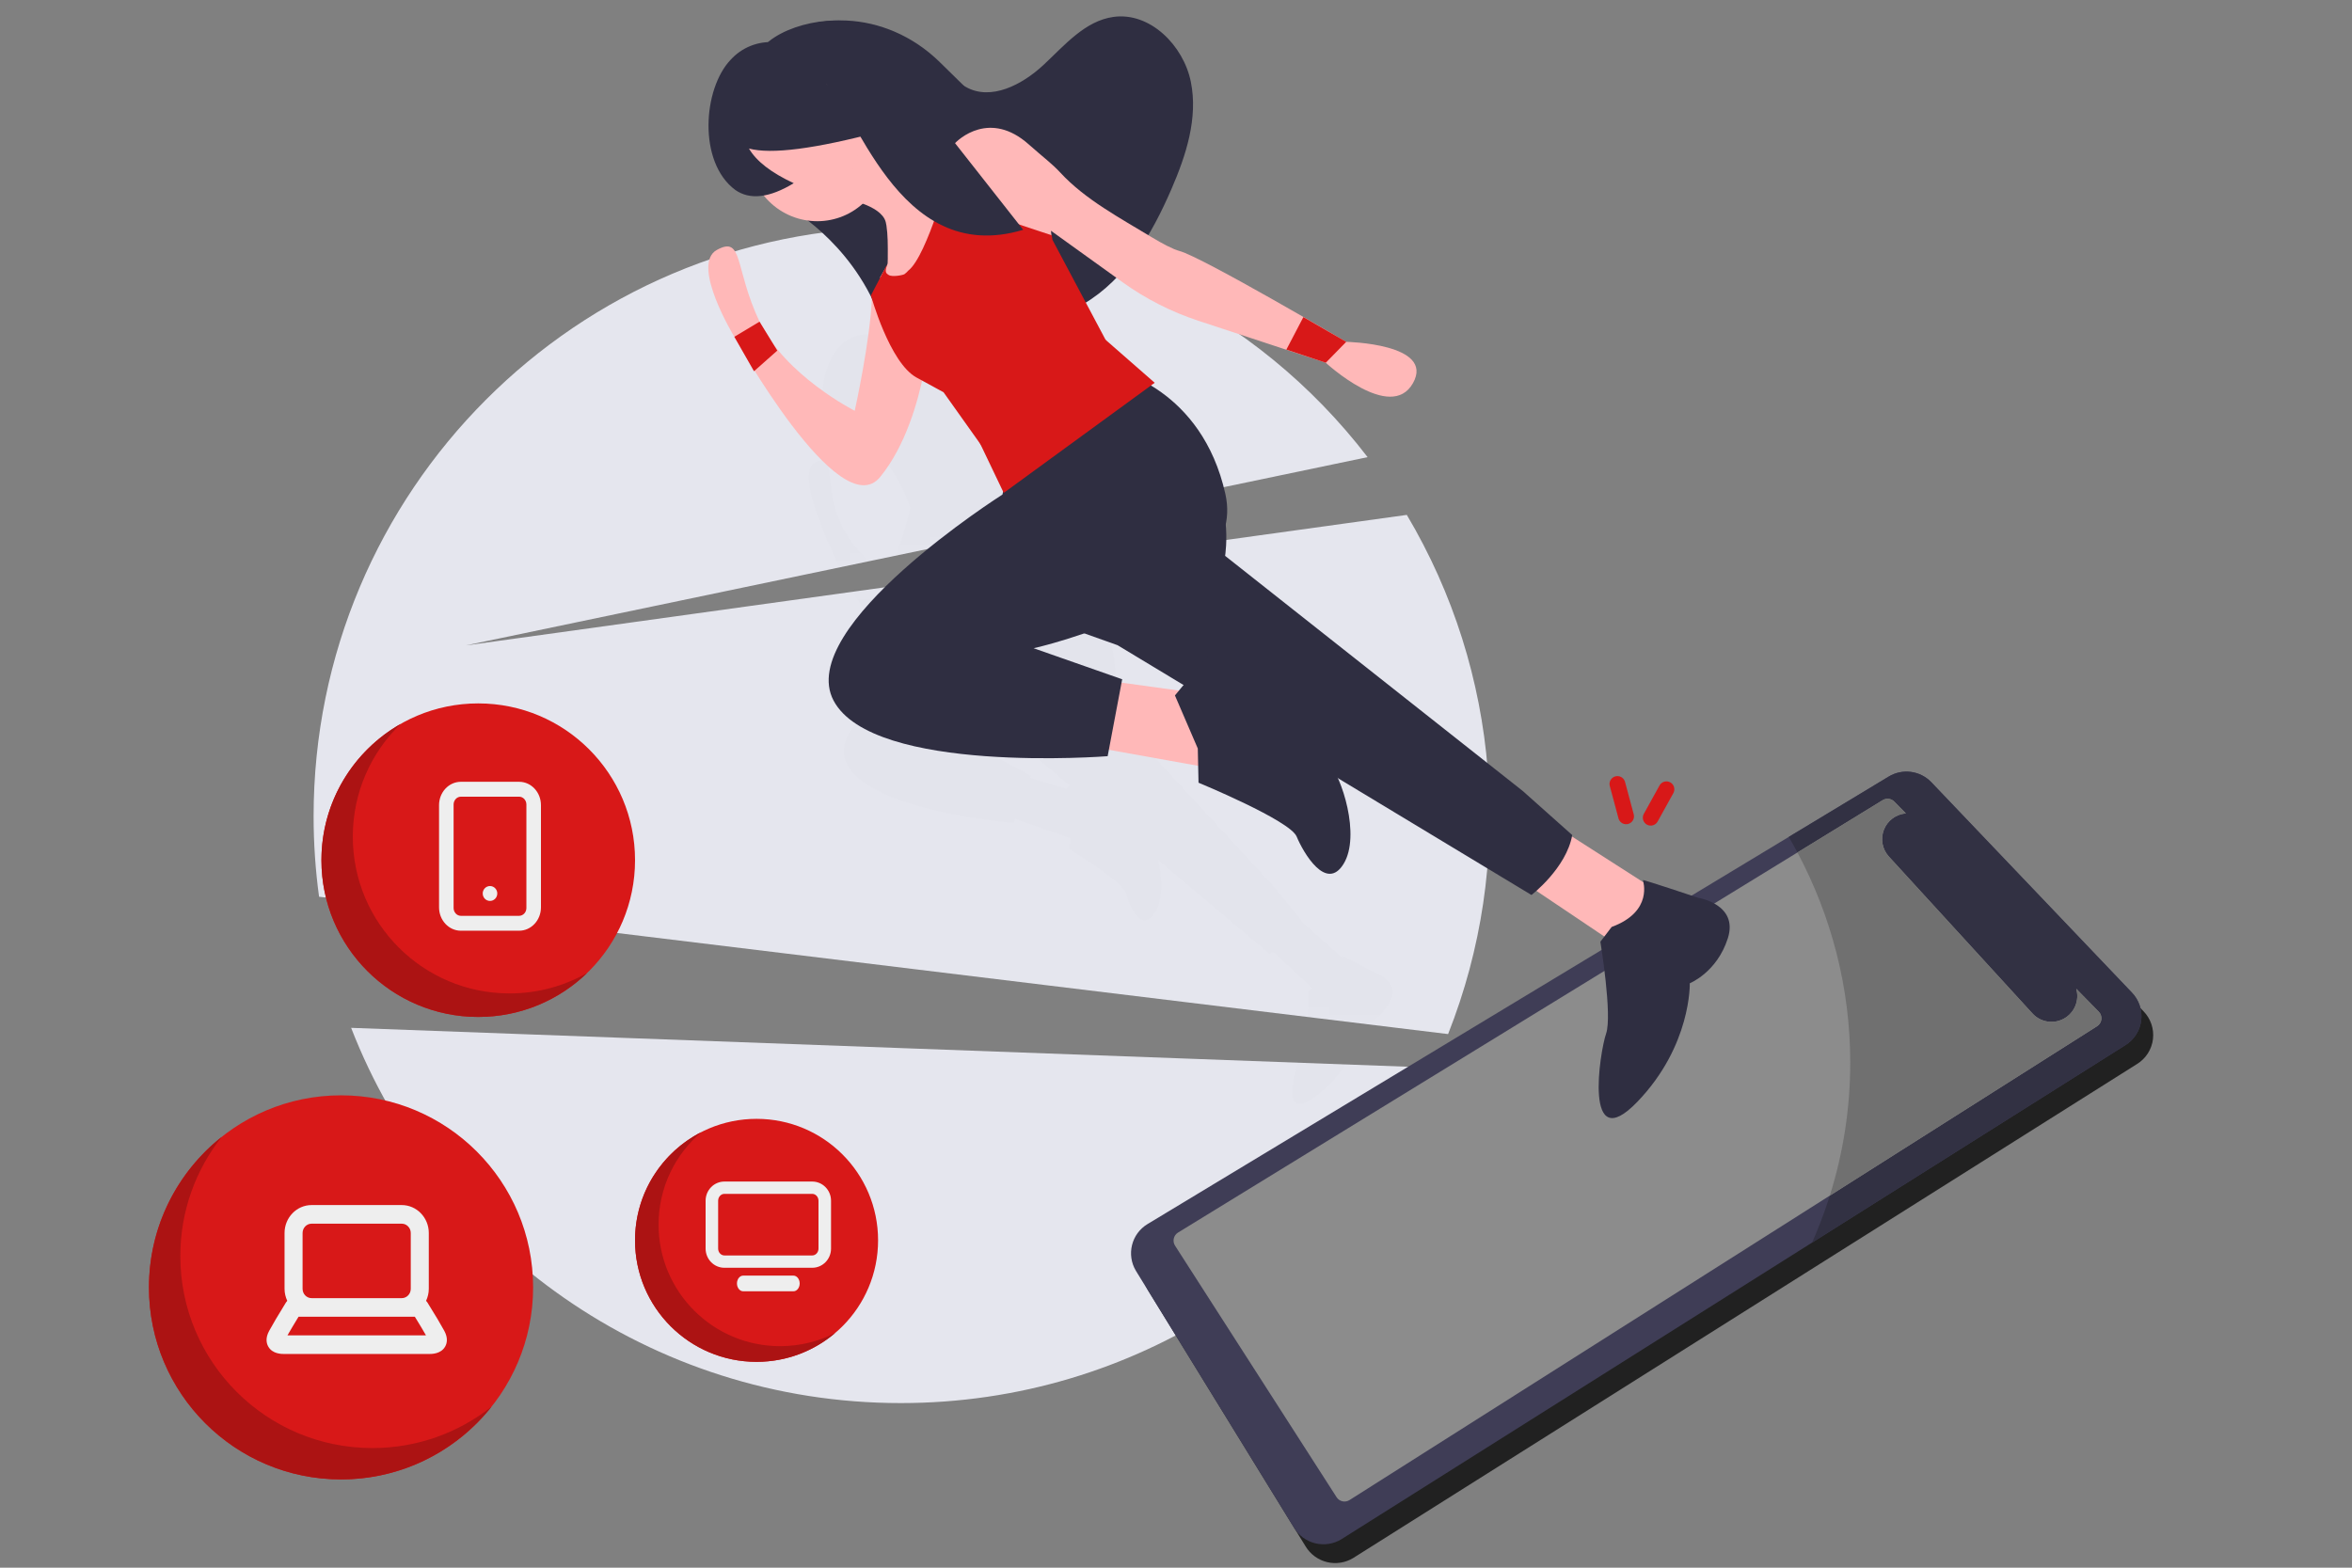 <svg width="300" height="200" viewBox="0 0 300 200" fill="none" xmlns="http://www.w3.org/2000/svg">
<rect x="0" y="0" width="300" height="200" fill="#808080" stroke="none"/>
<path d="M44.787 131.128L182.819 136.211C170.769 161.506 144.888 179 114.899 179C82.941 179 55.647 159.132 44.787 131.128ZM115 29C138.285 28.981 160.254 39.818 174.438 58.32L59.412 82.34L179.441 65.688C191.353 85.754 193.298 110.223 184.706 131.925L40.698 114.402C40.234 111.003 40 107.577 40 104.147C40 62.645 73.579 29 115 29Z" fill="#E5E6EE"/>
<mask id="mask0_1792_62625" style="mask-type:alpha" maskUnits="userSpaceOnUse" x="40" y="28" width="150" height="151">
<g opacity="0.08">
<path d="M44.787 131.128L182.819 136.211C170.769 161.506 144.888 179 114.899 179C82.941 179 55.647 159.132 44.787 131.128ZM115 29C138.285 28.981 160.254 39.818 174.438 58.32L59.412 82.34L179.441 65.688C191.353 85.754 193.298 110.223 184.706 131.925L40.698 114.402C40.234 111.003 40 107.577 40 104.147C40 62.645 73.579 29 115 29Z" fill="black"/>
</g>
</mask>
<g mask="url(#mask0_1792_62625)">
<path opacity="0.08" d="M116.599 41.789L116.633 41.794C119.619 42.125 122.573 43.757 124.615 46.511L126.283 48.761C126.325 48.794 126.366 48.827 126.407 48.86C128.27 50.351 131.029 49.405 132.997 48.081C134.964 46.758 136.932 45.033 139.304 45.081C142.33 45.142 144.611 48.295 144.74 51.343C144.869 54.39 143.403 57.256 141.775 59.817C141.027 60.995 140.215 62.161 139.317 63.243C139.393 63.307 139.469 63.371 139.545 63.435C140.372 64.131 141.135 64.701 141.647 64.93C143.365 65.697 153.337 73.894 153.973 74.417L154.005 74.444C154.005 74.444 161.207 75.726 158.888 78.655C157.336 80.616 154.808 78.705 153.308 77.228L153.114 77.034C152.802 76.717 152.544 76.43 152.364 76.221L152.264 76.104C152.173 75.997 152.114 75.922 152.089 75.892L152.076 75.876L142.26 70.823C140.186 69.755 138.284 68.375 136.622 66.729L136.181 66.293C135.317 66.943 134.386 67.494 133.378 67.912L134.532 71.265L137.819 75.255L137.519 75.409C139.499 77.045 141.923 80.078 142.244 85.25C142.3 86.146 142.167 86.963 141.883 87.708C141.831 88.537 141.684 89.267 141.571 89.732L141.529 89.898C141.496 90.025 141.468 90.121 141.45 90.182L141.433 90.238C141.43 90.25 141.428 90.257 141.428 90.257L162.548 113.155L166.005 117.378L165.962 117.492L171.178 122.132C171.173 122.021 171.164 121.954 171.166 121.945C171.179 121.883 175.416 124.087 175.416 124.087C175.416 124.087 178.625 125.123 177.305 127.753C175.986 130.383 173.638 130.918 173.638 130.918C173.638 130.918 172.98 135.994 167.859 139.865C164.571 142.351 164.513 139.773 165.091 137.238L165.15 136.989L165.212 136.742L165.278 136.496C165.589 135.36 165.981 134.337 166.202 133.924C166.86 132.697 166.915 127.855 166.918 126.664L166.918 126.398L167.307 126.026L162.378 121.446C162.219 121.548 162.094 121.623 162.017 121.668L161.95 121.706C161.935 121.714 161.927 121.719 161.927 121.719L147.723 109.75C148.273 111.772 148.453 115.166 147.084 116.774C145.315 118.852 143.957 115.356 143.623 113.959C143.289 112.562 136.352 108.325 136.352 108.325L136.54 106.951L129.499 104.503L129.32 105.006C129.32 105.006 110.412 103.516 107.868 97.167L107.796 96.973C105.608 90.591 123.41 82.741 124.123 82.43L124.145 82.42L124.224 82.232L122.974 77.978L120.682 73.362L119.244 72.252C119.196 72.214 119.145 72.175 119.093 72.135C118.217 74.361 116.709 77.398 114.454 79.417C111.596 81.976 107.599 73.837 105.623 69.185L105.571 69.219L104.642 66.761C104.523 66.45 104.448 66.248 104.427 66.189L104.42 66.17C104.42 66.17 101.769 59.738 104.117 58.895C106.422 58.066 105.333 60.492 106.588 65.017L106.659 65.266L107.508 67.314C109.478 71.003 113.236 73.722 113.236 73.722C113.236 73.722 115.334 68.404 116.059 64.89L116.069 64.839C116.066 64.817 116.063 64.795 116.06 64.775C115.027 61.462 113.18 59.063 111.879 57.681C110.752 57.34 109.72 56.642 108.965 55.614C108.838 55.441 108.722 55.263 108.617 55.082C107.707 55.094 106.963 54.822 106.384 54.265C103.694 51.524 105.06 45.618 107.696 43.624L107.832 43.521C108.736 42.856 109.842 42.566 110.937 42.686L111.029 42.632C112.435 41.827 114.635 41.502 116.599 41.789ZM129.004 94.738C126.529 95.179 124.703 95.293 124.703 95.293L131.488 98.95L131.392 99.216L135.948 100.597C136.073 100.487 136.223 100.355 136.393 100.206L131.551 96.126L129.004 94.738Z" fill="black"/>
</g>
<path d="M147.86 158.565C145.805 159.812 145.149 162.475 146.39 164.533L166.537 197.293C167.144 198.295 168.129 199.014 169.271 199.289C170.414 199.564 171.618 199.373 172.615 198.758L272.581 135.743C273.704 135.05 274.45 133.889 274.612 132.583C274.773 131.278 274.333 129.968 273.413 129.018L247.832 102.186C246.41 100.705 244.143 100.41 242.392 101.478L147.86 158.565Z" fill="#212121"/>
<path d="M146.362 156.167C144.307 157.414 143.651 160.077 144.892 162.135L165.039 194.895C165.646 195.896 166.631 196.615 167.773 196.891C168.915 197.166 170.12 196.975 171.116 196.359L271.082 133.345C272.206 132.652 272.952 131.49 273.114 130.185C273.275 128.879 272.835 127.569 271.915 126.62L246.334 99.788C244.912 98.306 242.644 98.011 240.894 99.08L146.362 156.167Z" fill="#3F3D56"/>
<path d="M240.894 99.08C242.644 98.011 244.912 98.306 246.334 99.788L271.915 126.62C272.835 127.569 273.275 128.879 273.114 130.184C272.952 131.49 272.206 132.651 271.082 133.345L231.137 158.527C234.276 151.412 236 143.667 236 135.566C236 125.189 233.172 115.398 228.164 106.767L240.894 99.08Z" fill="#323143"/>
<path d="M267.697 129.068L264.828 126.144C265.257 127.614 264.617 129.187 263.283 129.939C261.949 130.691 260.274 130.423 259.242 129.293L240.931 109.279C240.082 108.352 239.835 107.021 240.295 105.849C240.755 104.678 241.842 103.871 243.095 103.771L241.617 102.264C241.222 101.861 240.599 101.79 240.122 102.092L150.245 157.255C149.972 157.428 149.781 157.703 149.714 158.019C149.647 158.335 149.71 158.664 149.888 158.933L170.495 191.026C170.854 191.565 171.575 191.721 172.124 191.378L267.475 130.926C267.783 130.733 267.988 130.411 268.031 130.05C268.074 129.689 267.951 129.328 267.697 129.068Z" fill="#8C8C8C"/>
<path d="M240.122 102.092C240.598 101.79 241.221 101.862 241.616 102.264L243.094 103.771C241.841 103.871 240.754 104.678 240.294 105.849C239.834 107.021 240.081 108.352 240.93 109.279L259.241 129.293C260.273 130.423 261.948 130.691 263.282 129.939C264.616 129.187 265.257 127.614 264.827 126.144L267.696 129.068C267.95 129.328 268.073 129.689 268.03 130.05C267.987 130.411 267.782 130.733 267.474 130.926L233.395 152.533C235.092 147.134 236 141.444 236 135.566C236 125.977 233.586 116.889 229.268 108.754L240.122 102.092Z" fill="#707070"/>
<path d="M205.331 100.278C205.187 99.741 205.505 99.189 206.042 99.046C206.538 98.913 207.047 99.175 207.235 99.639L207.276 99.759L208.384 103.885C208.529 104.422 208.21 104.974 207.673 105.117C207.178 105.25 206.669 104.988 206.48 104.525L206.44 104.405L205.331 100.278Z" fill="#D81818"/>
<path d="M211.677 100.203C211.946 99.717 212.558 99.542 213.045 99.811C213.497 100.062 213.681 100.608 213.49 101.074L213.439 101.18L211.432 104.81C211.163 105.296 210.551 105.472 210.064 105.202C209.612 104.952 209.427 104.405 209.619 103.939L209.669 103.833L211.677 100.203Z" fill="#D81818"/>
<path d="M107.464 18.214C107.336 21.33 106.766 25.117 103.707 26.075C101.676 26.641 99.507 25.792 98.378 23.988C96.259 20.808 97.056 17.095 98.057 13.726C99.358 9.347 94.541 8.118 98.084 5.268C101.628 2.419 109.533 1.348 112.649 4.714C115.154 7.422 119.98 9.26 123.178 11.083C126.397 12.917 130.398 10.797 133.094 8.289C135.789 5.781 138.388 2.658 142.036 2.156C146.691 1.516 150.955 5.796 151.893 10.438C152.832 15.08 151.279 19.83 149.405 24.153C146.923 29.88 143.601 35.59 138.247 38.754C132.894 41.918 125.082 41.611 121.271 36.623C119.661 34.515 118.938 31.882 118.227 29.328C117.515 26.774 116.74 24.146 115.056 22.098C113.652 20.392 111.442 19.187 109.313 19.346C108.536 19.419 107.798 18.98 107.484 18.259L107.464 18.214Z" fill="#2F2E41"/>
<path d="M115.409 34.077L115.915 35.747L118.383 43.915C118.383 43.915 118.251 45.407 117.814 47.606C117.086 51.262 115.506 56.873 112.273 60.843C107.09 67.204 93.668 42.967 93.668 42.967C93.668 42.967 88.041 33.748 91.436 31.885C94.831 30.021 93.648 34.185 96.881 41.037C100.115 47.889 109.021 52.407 109.021 52.407C109.021 52.407 111.019 43.419 111.217 37.872C111.32 34.983 112.223 33.307 113.063 32.368C113.341 32.051 113.657 31.776 114.005 31.546C114.178 31.428 114.362 31.331 114.556 31.255L115.409 34.077Z" fill="#FFB8B8"/>
<path d="M96.628 6.907C91.386 12.218 94.545 20.593 100.452 26.389C100.452 26.389 108.429 30.649 112.126 40.15C112.851 40.636 113.235 39.713 113.278 37.381L112.254 35.389L123.211 16.275L121.88 12.583L124.109 15.366L125.754 13.699L119.861 7.918C113.063 1.248 102.661 0.796 96.628 6.907Z" fill="#2F2E41"/>
<path d="M139.146 95.247L155.602 98.198L153.324 88.507L141.468 86.872L139.146 95.247Z" fill="#FFB8B8"/>
<path d="M193.882 112.249L208.805 122.28L213.966 115.349L198.807 105.632L193.882 112.249Z" fill="#FFB8B8"/>
<path d="M130.072 77.874L142.546 82.312L195.341 114.18C195.341 114.18 199.788 110.766 200.54 106.534L194.213 100.897L156.265 70.914C156.265 70.914 157.541 62.76 152.763 60.184C147.986 57.609 140.978 54.819 140.978 54.819L130.072 77.874Z" fill="#2F2E41"/>
<path d="M205.566 118.259L204.131 120.143C204.131 120.143 205.673 129.524 204.862 131.858C204.05 134.191 201.933 147.745 208.845 140.565C215.757 133.386 215.534 125.442 215.534 125.442C215.534 125.442 219.004 124.052 220.389 119.698C221.773 115.345 216.6 114.536 216.6 114.536C216.6 114.536 209.568 112.185 209.563 112.282C209.559 112.38 210.927 116.285 205.566 118.259Z" fill="#2F2E41"/>
<path d="M110.415 25.627C113.781 22.187 113.714 16.631 110.266 13.217C106.817 9.804 101.292 9.827 97.925 13.267C94.558 16.707 94.625 22.263 98.074 25.676C101.523 29.09 107.048 29.067 110.415 25.627Z" fill="#FFB8B8"/>
<path d="M120.169 18.573C120.169 18.573 120.462 20.04 121.049 22.975L120.982 23.709L124.136 27.33L112.996 38.485C112.996 38.485 113.194 35.682 113.238 32.944C113.235 32.884 113.232 32.82 113.235 32.755C113.24 32.382 113.24 32.044 113.239 31.739C113.236 31.573 113.236 31.415 113.232 31.271C113.226 31.035 113.223 30.806 113.22 30.578C113.22 30.575 113.219 30.572 113.217 30.57C113.202 29.979 113.153 29.391 113.071 28.806L113.071 28.801C113.048 28.644 113.017 28.488 112.978 28.334C112.402 26.087 107.537 25.309 107.537 25.309L110.668 15.96C113.995 18.752 116.7 18.35 118.65 17.933C119.22 17.809 120.169 18.573 120.169 18.573Z" fill="#FFB8B8"/>
<path d="M180.224 48.883C177.379 53.937 169.103 46.276 169.103 46.276L152.823 40.912C149.383 39.778 146.132 38.123 143.184 36.004L134.052 29.439L134.135 30.273L133.809 31.298L123.055 28.855L120.042 28.172L117.905 26.058L119.949 20.21L121.514 18.611C121.514 18.611 121.543 18.572 121.597 18.505C122.24 17.693 126.299 14.038 131.222 18.425C133.155 20.146 134.113 20.804 135.259 22.036C138.416 25.457 142.895 27.828 146.866 30.243C148.302 31.109 149.611 31.798 150.453 32.024C153.366 32.808 171.712 43.611 171.712 43.611C171.712 43.611 183.069 43.828 180.224 48.883Z" fill="#FFB8B8"/>
<path d="M134.154 30.02L134.24 30.595L144.3 49.529C144.3 49.529 137.827 50.698 133.686 53.897C131.297 55.631 129.025 60.328 129.753 63.272L120.352 50.045L117.877 48.693C117.588 48.534 117.265 48.362 116.904 48.163C113.456 46.28 111.087 37.686 111.087 37.686C111.087 37.686 111.777 36.367 113.156 33.729C112.881 34.635 112.909 34.816 113.372 35.092C113.834 35.367 115.204 35.097 115.376 34.969C115.553 34.836 115.716 34.684 115.861 34.516C117.096 33.564 118.468 30.146 119.375 27.538C119.993 25.763 120.397 24.363 120.397 24.363L120.505 19.887L120.521 19.215C121.042 19.107 121.347 19.015 121.347 19.015L121.605 18.748C121.605 18.748 121.633 18.708 121.687 18.641L121.418 20.762C121.146 22.908 121.963 25.072 123.587 26.512L134.154 30.02Z" fill="#D81818"/>
<path d="M129.291 57.349L127.86 63.096C127.86 63.096 101.319 79.937 106.325 89.382C111.33 98.826 141.282 96.471 141.282 96.471L143.136 86.659L131.843 82.699C131.843 82.699 159.315 76.575 156.302 63.038C153.288 49.502 142.234 47.228 142.234 47.228C142.234 47.228 131.361 47.234 129.291 57.349Z" fill="#2F2E41"/>
<path d="M152.779 95.49L152.873 99.853C152.873 99.853 164.539 104.666 165.39 106.727C166.241 108.787 169.172 113.819 171.38 110.204C173.588 106.588 171.106 99.027 169.49 97.354C167.874 95.682 163.942 89.433 163.942 89.433C163.942 89.433 158.079 79.37 155.713 81.915C153.348 84.46 149.865 88.722 149.865 88.722L152.779 95.49Z" fill="#2F2E41"/>
<path d="M99.357 5.447C97.157 5.109 94.955 5.834 93.4 7.408L93.216 7.6C89.659 11.297 88.998 20.685 93.789 24.235C95.656 25.538 98.14 25.251 101.243 23.373C98.372 22.037 96.468 20.562 95.53 18.95C98.383 19.717 103.978 18.992 112.317 16.777L105.039 10.366C109.048 13.072 114.299 34.209 130.51 29.315L119.893 15.816L114.837 8.912C110.386 4.433 104.131 3.214 99.357 5.447Z" fill="#2F2E41"/>
<path fill-rule="evenodd" clip-rule="evenodd" d="M164.076 44.604L169.103 46.276L171.712 43.611L166.247 40.455L164.076 44.604Z" fill="#D81818"/>
<path fill-rule="evenodd" clip-rule="evenodd" d="M93.667 42.967L96.881 41.038L99.145 44.727L96.174 47.362L93.667 42.967Z" fill="#D81818"/>
<path fill-rule="evenodd" clip-rule="evenodd" d="M128.026 62.883L147.282 48.834L141.025 43.359L124.284 55.055L128.026 62.883Z" fill="#D81818"/>
<path d="M96.5 173.738C105.06 173.738 112 166.798 112 158.238C112 149.677 105.06 142.738 96.5 142.738C87.94 142.738 81 149.677 81 158.238C81 166.798 87.94 173.738 96.5 173.738Z" fill="#D81818"/>
<path fill-rule="evenodd" clip-rule="evenodd" d="M84 156.238C84 164.798 90.94 171.738 99.5 171.738C102.03 171.738 104.419 171.132 106.528 170.056C103.826 172.353 100.325 173.738 96.5 173.738C87.94 173.738 81 166.798 81 158.238C81 152.207 84.444 146.981 89.472 144.419C86.124 147.262 84 151.502 84 156.238Z" fill="#AC1313"/>
<path d="M92.398 152.309C91.972 152.309 91.6 152.689 91.6 153.188V159.288C91.6 159.786 91.972 160.166 92.398 160.166H103.602C104.028 160.166 104.4 159.786 104.4 159.288V153.188C104.4 152.689 104.028 152.309 103.602 152.309H92.398ZM92.398 150.738H103.602C104.926 150.738 106 151.835 106 153.188V159.288C106 160.641 104.926 161.738 103.602 161.738H92.398C91.074 161.738 90 160.641 90 159.288V153.188C90 151.835 91.074 150.738 92.398 150.738ZM94.8 164.738C94.358 164.738 94 164.29 94 163.738C94 163.185 94.358 162.738 94.8 162.738H101.2C101.642 162.738 102 163.185 102 163.738C102 164.29 101.642 164.738 101.2 164.738H94.8Z" fill="#EEEEEE"/>
<path d="M43.5 188.738C57.031 188.738 68 177.769 68 164.238C68 150.707 57.031 139.738 43.5 139.738C29.969 139.738 19 150.707 19 164.238C19 177.769 29.969 188.738 43.5 188.738Z" fill="#D81818"/>
<path fill-rule="evenodd" clip-rule="evenodd" d="M23 160.238C23 173.769 33.969 184.738 47.5 184.738C53.246 184.738 58.531 182.759 62.709 179.447C58.221 185.107 51.285 188.738 43.5 188.738C29.969 188.738 19 177.769 19 164.238C19 156.453 22.63 149.517 28.29 145.029C24.978 149.208 23 154.492 23 160.238Z" fill="#AC1313"/>
<path fill-rule="evenodd" clip-rule="evenodd" d="M36.664 170.363C37.02 169.742 37.492 168.947 38.078 167.988H39.745H51.243H52.915C53.496 168.926 53.966 169.711 54.335 170.363H36.664ZM38.595 157.3C38.595 156.646 39.11 156.113 39.745 156.113H51.243C51.877 156.113 52.393 156.646 52.393 157.3V164.425C52.393 165.081 51.877 165.613 51.243 165.613H39.745C39.11 165.613 38.595 165.081 38.595 164.425V157.3ZM56.671 169.784C56.23 168.966 55.522 167.78 54.51 166.157C54.463 166.082 54.406 166.016 54.346 165.955C54.561 165.489 54.693 164.975 54.693 164.425V157.3C54.693 155.336 53.145 153.738 51.243 153.738H39.745C37.842 153.738 36.295 155.336 36.295 157.3V164.425C36.295 164.975 36.426 165.489 36.641 165.955C36.58 166.018 36.522 166.085 36.475 166.164C35.478 167.781 34.779 168.965 34.335 169.781C33.825 170.714 33.991 171.39 34.219 171.792C34.755 172.738 35.913 172.738 36.295 172.738H54.693C55.076 172.738 56.241 172.738 56.78 171.791C57.008 171.389 57.174 170.715 56.671 169.784Z" fill="#EEEEEE"/>
<path d="M61 129.738C72.046 129.738 81 120.783 81 109.738C81 98.692 72.046 89.738 61 89.738C49.954 89.738 41 98.692 41 109.738C41 120.783 49.954 129.738 61 129.738Z" fill="#D81818"/>
<path fill-rule="evenodd" clip-rule="evenodd" d="M45 106.738C45 117.783 53.954 126.738 65 126.738C68.6 126.738 71.978 125.786 74.897 124.122C71.298 127.599 66.399 129.738 61 129.738C49.954 129.738 41 120.783 41 109.738C41 102.293 45.068 95.798 51.102 92.355C47.34 95.992 45 101.091 45 106.738Z" fill="#AC1313"/>
<path d="M58.786 101.638C58.273 101.638 57.857 102.088 57.857 102.644V115.832C57.857 116.387 58.273 116.838 58.786 116.838H66.214C66.727 116.838 67.143 116.387 67.143 115.832V102.644C67.143 102.088 66.727 101.638 66.214 101.638H58.786ZM58.786 99.738H66.214C67.753 99.738 69 101.074 69 102.723V115.752C69 117.401 67.753 118.738 66.214 118.738H58.786C57.247 118.738 56 117.401 56 115.752V102.723C56 101.074 57.247 99.738 58.786 99.738ZM62.5 114.938C63.013 114.938 63.429 114.512 63.429 113.988C63.429 113.463 63.013 113.038 62.5 113.038C61.987 113.038 61.571 113.463 61.571 113.988C61.571 114.512 61.987 114.938 62.5 114.938Z" fill="#EEEEEE"/>
</svg>
